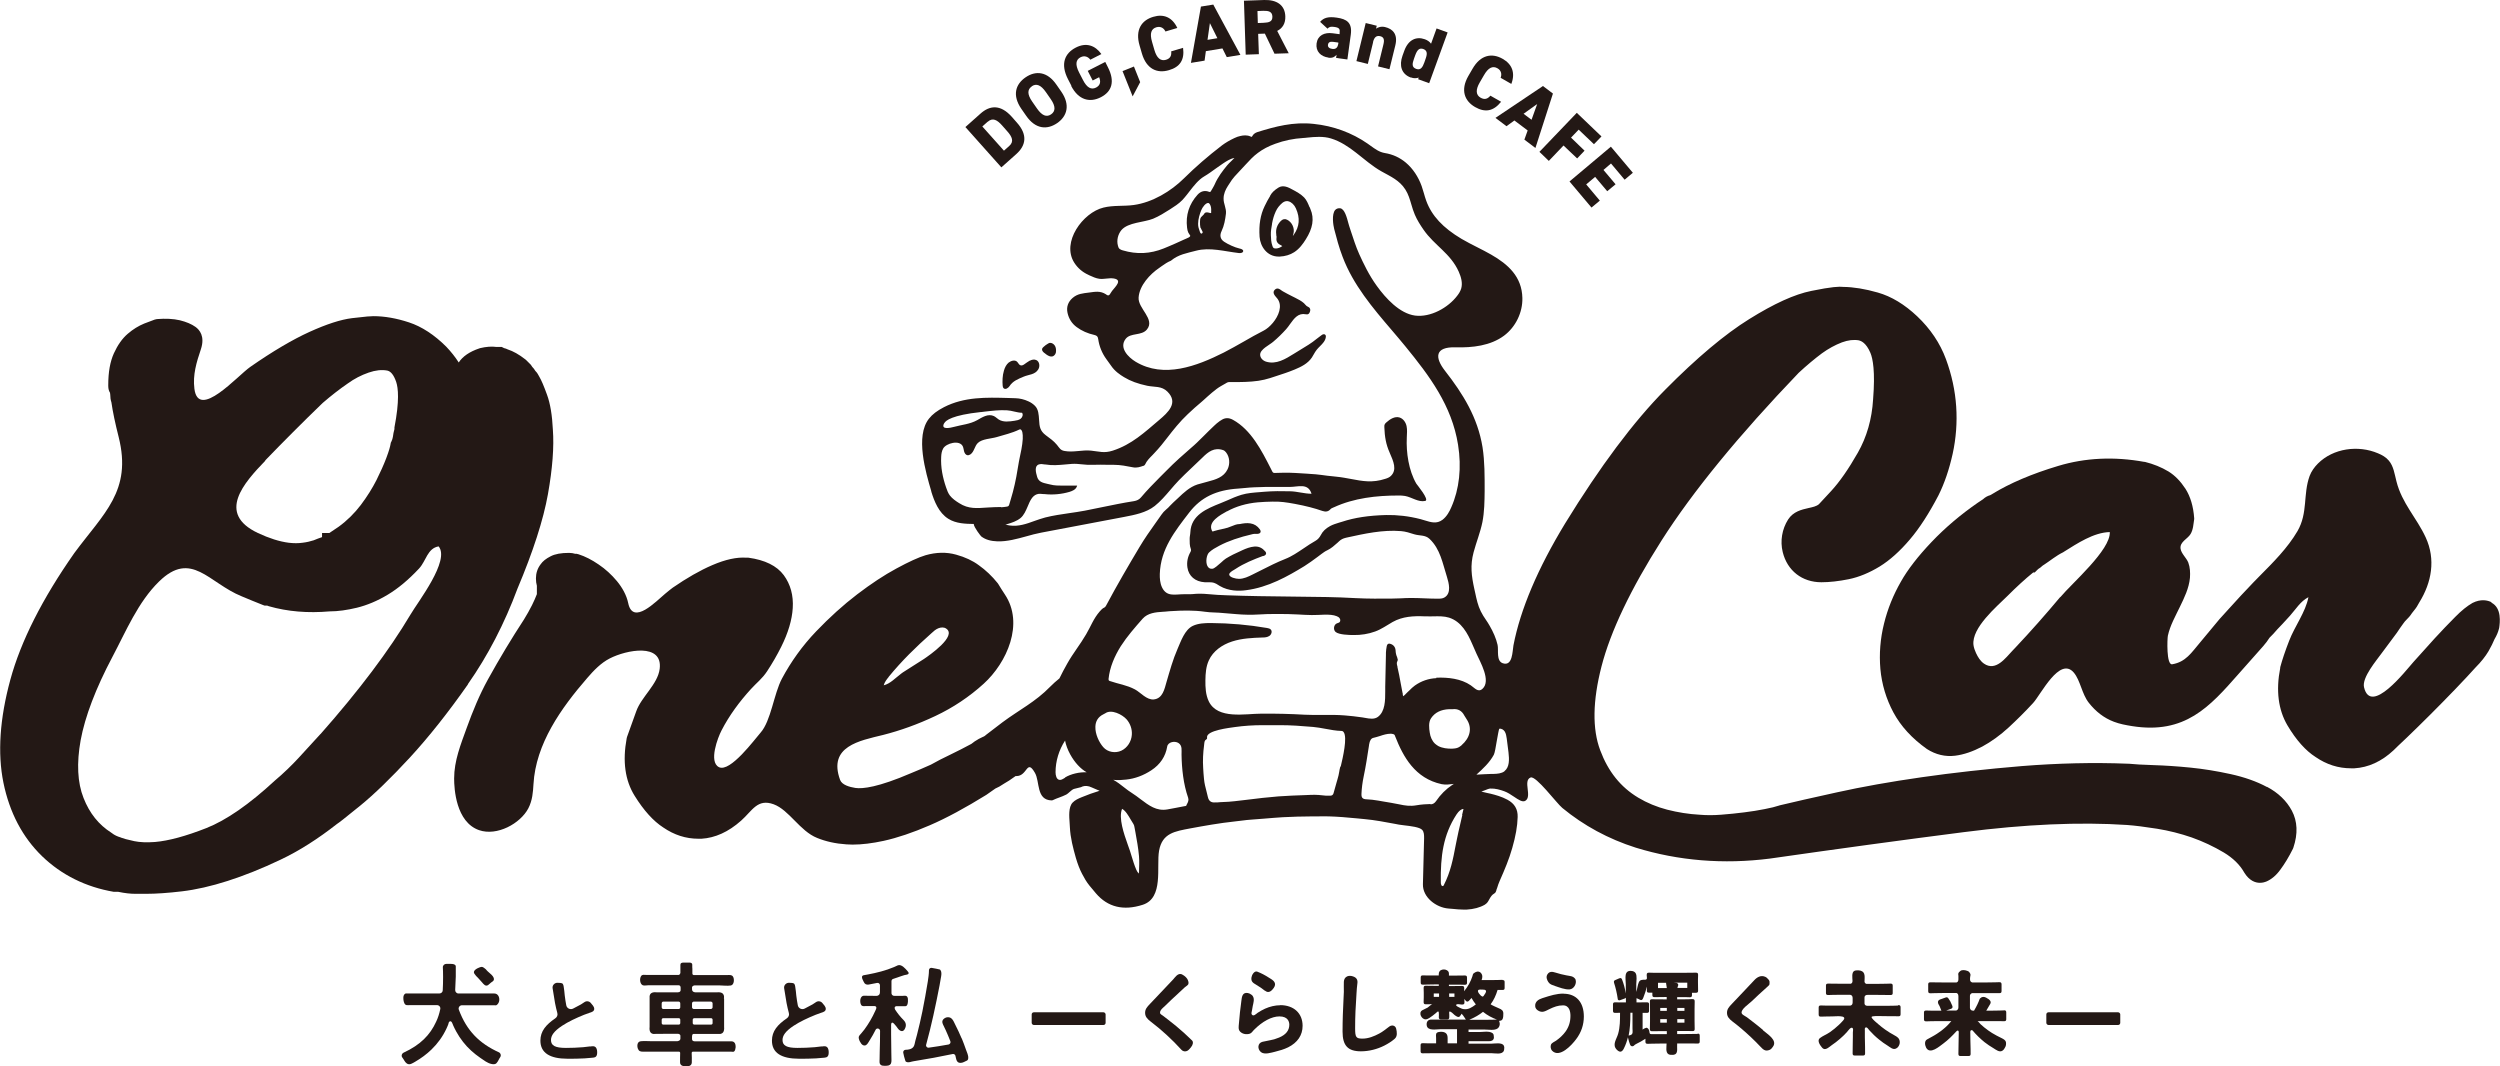 <?xml version="1.0" encoding="UTF-8"?>
<svg id="_レイヤー_2" data-name="レイヤー_2" xmlns="http://www.w3.org/2000/svg" viewBox="0 0 212.71 90.73">
  <g id="header">
    <path d="M101.3,88.41c-.18-.18-.37-.35-.55-.52-.45-.41-.92-.79-1.4-1.16-.13-.1-.26-.2-.39-.3-.09-.07-.23-.13-.26-.23,0-.01,0-.02,0-.04,0-.23.23-.39.38-.53.19-.19.39-.38.59-.57.37-.35.75-.7,1.13-1.05.08-.08.27-.17.31-.28.05-.14-.03-.34-.1-.45-.09-.13-.21-.24-.35-.32-.05-.03-.1-.06-.16-.08-.3-.07-.51.26-.68.45-.36.39-.71.76-1.06,1.12-.31.32-.61.64-.92.97-.25.26-.41.45-.41.75,0,.32.17.51.45.73.96.73,1.84,1.54,2.65,2.43.12.13.31.16.47.09.08-.04.15-.1.21-.17.08-.09.16-.18.22-.29.05-.09.08-.21.06-.31-.02-.1-.1-.16-.18-.23Z" style="fill: #231815;"/>
    <path d="M107.63,84.29c.08.06.15.1.22.11.14.02.28-.05.41-.2.08-.09.16-.19.2-.3.13-.38-.25-.56-.52-.73-.31-.2-.63-.37-.97-.5-.25-.09-.46.28-.49.49-.05.34.11.46.39.62.27.16.52.33.76.52Z" style="fill: #231815;"/>
    <path d="M108.94,85.53c-.45,0-.89.11-1.3.29-.22.1-.43.22-.63.35-.13.09-.36.35-.5.15-.07-.09,0-.23.01-.33.02-.14.04-.27.07-.4.05-.25.17-.59,0-.84-.03-.05-.07-.09-.12-.12-.09-.07-.19-.12-.3-.14-.47-.08-.51.34-.55.67-.09.65-.16,1.3-.21,1.95-.02.24-.07.49.11.67.21.21.54.26.82.17.15-.05.23-.2.34-.31.73-.74,1.52-1.16,2.18-1.16.76,0,.84.5.84.71,0,.48-.29.85-.87,1.09-.46.2-.93.25-1.41.36-.42.1-.46.61-.13.88.31.24.88.04,1.22-.04.37-.09.74-.2,1.09-.37.8-.4,1.23-1.03,1.23-1.83,0-1.07-.75-1.76-1.91-1.76Z" style="fill: #231815;"/>
    <path d="M118.62,87.29c-.12-.06-.29-.04-.41.05-.28.21-.54.43-.86.6-.43.23-.92.43-1.42.43-.55,0-.63-.11-.63-.88,0-1.03.04-1.82.12-3.01.02-.26.03-.53.07-.79.05-.31-.06-.52-.39-.62-.15-.05-.32-.06-.47,0-.19.08-.28.26-.29.46-.01.27,0,.54,0,.81v.06c-.01.21-.02.43-.03.65-.04.8-.08,1.7-.08,2.72,0,1.19.45,1.68,1.56,1.68.69,0,1.39-.18,2-.49.31-.16.62-.35.88-.58.24-.21.19-.57.12-.86-.03-.11-.09-.19-.18-.23Z" style="fill: #231815;"/>
    <path d="M127.84,83.37h-.06c-.11,0-.38.02-.93.02-.26,0-.53-.01-.79,0,.09-.22.1-.46-.09-.64-.08-.07-.2-.1-.3-.08s-.2.08-.29.15c-.07.06-.07.16-.1.24-.15.46-.38.88-.71,1.28,0-.11,0-.17.01-.21,0-.03,0-.05,0-.06,0-.11-.03-.18-.18-.18-.01,0-.03,0-.06,0-.1,0-.34.01-.83.01h-.23v-.12h.38c.53,0,.79,0,.91.01.03,0,.06,0,.07,0,.15,0,.18-.07.18-.18v-.43c0-.13-.05-.18-.18-.18-.01,0-.03,0-.07,0-.11,0-.37.01-.91.01h-.38c.01-.2.02-.35-.18-.46-.15-.09-.36-.08-.51,0-.09.05-.13.12-.16.21,0,.02-.03.24-.01.24-.13,0-.26,0-.39,0-.55,0-.81,0-.91-.01-.03,0-.05,0-.06,0-.13,0-.18.05-.18.18v.43c0,.11.03.18.18.18h.06c.11,0,.37-.02.91-.02h.39v.12h-.22c-.49,0-.73,0-.83-.01-.03,0-.05,0-.06,0-.15,0-.18.07-.18.18,0,.01,0,.03,0,.06,0,.06.01.17.01.37v.36c0,.2,0,.31-.01.37,0,.03,0,.05,0,.06,0,.11.03.18.18.18h.05c.08,0,.23-.01.52-.01-.09,0-.33.24-.41.29-.15.09-.31.14-.46.23-.35.2-.06.78.29.77.2,0,.42-.19.58-.3.1-.07.2-.15.3-.24.1-.09.21-.23.24-.03.02.12,0,.26,0,.39s.05.18.18.18h.53c.13,0,.18-.05.18-.18,0-.05,0-.12,0-.22,0-.13-.06-.34.12-.24.16.08.28.26.44.35.09.06.16.09.22.09.1,0,.15-.09.23-.21.01-.02.03-.05.04-.07.09.1.17.2.25.33.04.07.08.13.11.17h-2.17c-.26,0-.51,0-.77,0-.28,0-.43.19-.39.49.07.5.81.33,1.16.33h1.42v1.2h-.8c0-.15,0-.3,0-.44,0-.33-.13-.51-.49-.54-.11,0-.22,0-.32.03-.05.02-.1.04-.13.08-.08.1-.04.32-.04.44v.43h-.18c-.54,0-.8,0-.91-.01h-.06c-.14,0-.17.07-.17.17v.51c0,.11.03.18.17.18.01,0,.03,0,.06,0,.11,0,.37-.01.91-.01h4.88c.3,0,.91.15,1.06-.2.02-.04.02-.08.03-.12.02-.11.02-.22-.03-.32-.14-.3-.8-.17-1.06-.17h-1.94v-.21h.91c.23,0,.46,0,.7,0,.18,0,.38.02.5-.15.07-.1.05-.23.03-.35,0-.03-.01-.07-.03-.1-.02-.04-.05-.07-.08-.09-.28-.2-.8-.09-1.12-.09h-.91v-.21h1.4c.31,0,.81.1,1.08-.1.09-.07.15-.18.17-.3.02-.12-.01-.23-.05-.34.11-.01.23-.02.29-.14.07-.12.07-.36.07-.49,0-.25-.16-.35-.36-.43-.06-.02-.74-.33-.72-.35.26-.35.45-.75.59-1.22.27,0,.4,0,.43,0,.14,0,.17-.06.17-.18v-.48c0-.1-.01-.18-.17-.18ZM122.44,84.82h-.45v-.29h.45v.29ZM123.75,84.82h-.45v-.29h.45v.29ZM125.77,84.25c.06-.08.3-.05.38-.05.09,0,.25,0,.28.1.04.13-.1.28-.16.38-.07.11-.1.15-.22.07-.1-.06-.38-.37-.28-.5ZM124.53,85.86c-.09-.01-.18-.04-.27-.09-.09-.05-.48-.2-.34-.3.1-.07.32,0,.44,0,.03,0,.05,0,.06,0,.15,0,.18-.07.18-.18,0-.02,0-.03,0-.06,0-.05,0-.12-.01-.24,0,.01.02.02.03.04.08.12.14.19.23.19.07,0,.13-.06.22-.16.04-.05.09-.1.13-.15.11.19.23.38.37.55-.32.25-.65.46-1.03.4ZM127.4,86.75h-.06c-.11,0-.39.02-.99.02h-1.34s.03-.01.04-.02c.45-.19.82-.41,1.13-.66.36.29.76.51,1.21.67Z" style="fill: #231815;"/>
    <path d="M133.03,84.54c-.59,0-1.1.16-1.81.39-.31.1-.63.29-.6.68,0,.15.11.29.24.37.37.23.62.05.95-.11.41-.2.75-.33,1.18-.33.55,0,.63.56.63.89,0,.51-.13.93-.41,1.33-.22.31-.51.57-.82.79-.13.09-.35.17-.42.32-.07.16-.03.4.08.52.64.68,1.7-.49,2.06-.98.43-.57.65-1.22.65-1.92,0-1.22-.65-1.94-1.73-1.94Z" style="fill: #231815;"/>
    <path d="M132.27,83.88c.36.12.9.34,1.29.3.36-.04.6-.48.5-.81,0-.03-.02-.06-.04-.09-.19-.25-.44-.23-.73-.29-.32-.06-.64-.14-.95-.24-.27-.09-.53-.11-.69.17-.12.21-.04.44.09.64.14.2.3.24.53.31Z" style="fill: #231815;"/>
    <path d="M144.44,87.97s-.03,0-.07,0c-.12,0-.4.01-.97.01h-.7v-.26h.36c.53,0,.78,0,.89.01h.06c.13,0,.18-.05.18-.17,0-.01,0-.03,0-.06,0-.09-.01-.27-.01-.61v-1.02c0-.33,0-.52.01-.61,0-.03,0-.05,0-.07,0-.13-.05-.18-.18-.18h-.06c-.11,0-.36.02-.89.02h-.36v-.19h.2c.49,0,.72,0,.82.01.03,0,.05,0,.06,0,.11,0,.18-.03.18-.18v-.2h.35c.14,0,.17-.07.17-.18,0,0,0-.02,0-.04,0-.07-.01-.23-.01-.68v-.27c0-.12,0-.22.01-.28,0-.04,0-.06,0-.08,0-.11-.03-.18-.17-.18-.01,0-.03,0-.07,0-.12,0-.4.01-.97.01h-1.95c-.57,0-.85,0-.96-.01-.03,0-.05,0-.07,0-.13,0-.18.05-.18.18,0,.02,0,.04,0,.07.01.16.08.35-.15.35-.22,0-.42-.01-.52.21-.11.25-.13.57-.22.83v-.66c0-.26.09-.71-.06-.95-.06-.09-.17-.15-.28-.17-.76-.13-.55.66-.55,1.13v.78c-.08-.47-.19-.87-.32-1.19-.01-.03-.03-.08-.08-.11-.06-.03-.12,0-.18.02l-.3.13c-.11.04-.16.1-.12.24.13.39.25.91.31,1.34,0,.03,0,.09.06.13.05.04.12.02.17,0l.36-.13c.05-.02.09-.04.11-.07v.4h-.1c-.45,0-.67,0-.76-.01-.03,0-.05,0-.06,0-.15,0-.18.07-.18.18v.54c0,.13.05.18.18.18.01,0,.04,0,.08,0,.06,0,.17,0,.34-.01v.06c0,.57,0,1.16-.16,1.72-.13.48-.55.94-.1,1.38.27.26.45.16.59-.13.15-.3.26-.61.34-.94.06.25.12.46.18.61.06.17.25.21.38.05.02-.02.07-.06.19-.12.25-.12.47-.24.74-.42v.25c0,.13.05.18.18.18h.06c.11,0,.4-.02.99-.02h.57c0,.25-.11.76.17.91.1.05.21.06.32.05.08,0,.15,0,.22-.04.16-.07.18-.23.19-.38,0-.05-.01-.55,0-.55h.7c.57,0,.85,0,.97.01.03,0,.06,0,.07,0,.13,0,.18-.05.18-.18v-.49c0-.13-.05-.18-.18-.18ZM138.7,88.08l-.13.03c.11-.51.15-1.11.15-1.89v-.05h.18v1.35c0,.25.08.48-.2.56ZM141.07,83.62h.69v.06c.03.15.05.27.06.39h-.15c-.27,0-.47,0-.6,0v-.45ZM141.82,87.01h-.56v-.3h.56v.3ZM141.82,86.01h-.56v-.25h.56v.25ZM141.82,85.03h-.31c-.52,0-.78,0-.89-.01-.03,0-.06,0-.07,0-.14,0-.17.07-.17.18,0,.02,0,.04,0,.07,0,.09.01.28.01.6v1.02c0,.34,0,.52-.01.61,0,.03,0,.05,0,.06,0,.11.03.18.17.18.01,0,.04,0,.07,0,.11,0,.37-.01.89-.01h.31v.26h-.57c-.21,0-.42,0-.63,0-.24,0-.26,0-.29-.25-.01-.1-.08-.23-.18-.28-.02-.01-.04-.02-.07-.02-.04,0-.32.13-.32.17v-1.43c.13,0,.22,0,.28,0,.05,0,.08,0,.09,0,.13,0,.18-.05.18-.18v-.54c0-.11-.03-.18-.18-.18-.01,0-.03,0-.06,0-.09,0-.31.01-.77.01h-.06v-.36c.08.03.16.06.23.1.06.03.11.06.16.06.1,0,.14-.08.19-.2.13-.32.22-.61.31-.95,0,.18,0,.26-.01.3,0,.02,0,.03,0,.04,0,.11.03.18.18.18h.29v.2c0,.13.05.18.18.18.01,0,.03,0,.06,0,.1,0,.34-.01.83-.01h.15v.19ZM143.32,87.01h-.61v-.3h.61v.3ZM143.32,85.76v.25h-.61v-.25h.61ZM142.59,83.63c-.06,0-.11-.01-.17-.02h1.14v.45c-.13,0-.34,0-.65,0h-.19s.01-.07.02-.09c.04-.07.05-.12.05-.18,0-.07-.05-.15-.2-.17Z" style="fill: #231815;"/>
    <path d="M150.02,87.65c-.3-.26-.61-.5-.92-.74-.16-.12-.31-.24-.47-.36-.11-.08-.31-.17-.4-.27-.02-.02-.03-.04-.04-.07-.11-.32.64-.81.82-.99.43-.41.86-.81,1.31-1.21.18-.18.26-.17.24-.43,0-.04,0-.09-.02-.13-.02-.05-.06-.1-.1-.14-.07-.08-.15-.16-.25-.2-.36-.16-.69.03-.92.28-.33.36-.67.71-1,1.06-.31.32-.61.64-.92.97-.25.26-.41.45-.41.75,0,.32.17.51.45.73.56.42,1.09.88,1.6,1.36.26.25.52.5.77.77.24.25.42.46.8.3.12-.05.21-.15.28-.26.43-.56-.46-1.08-.84-1.41Z" style="fill: #231815;"/>
    <path d="M42.46,89.54c-1.66-.75-2.75-1.83-3.42-3.63-.07-.18.07-.38.27-.38h1.89c.27,0,.55,0,.82,0,.11,0,.2.04.28-.05.1-.09.17-.23.18-.37.03-.28-.12-.58-.42-.58-.29,0-.58,0-.87,0h-2.18c-.16,0-.29-.14-.28-.3.02-.37.04-.75.05-1.14,0-.29,0-.57,0-.86,0-.29-.58-.21-.8-.22-.17,0-.31.13-.3.3.01.19.02.44.02.82s-.01.77-.03,1.13c0,.15-.13.27-.29.27h-1.82c-.28,0-.55,0-.83,0-.09,0-.19-.02-.26.02-.13.08-.16.25-.15.39,0,.16.03.31.1.45.1.18.28.13.45.13.23,0,.46,0,.69,0h1.62c.18,0,.32.16.28.34-.08.39-.2.76-.35,1.07-.52,1.14-1.34,1.97-2.76,2.63-.17.08-.23.29-.11.43.13.16.2.38.38.5.24.16.48-.03.7-.15.5-.29.98-.64,1.39-1.04.53-.51.97-1.12,1.28-1.79.05-.12.11-.23.15-.35.03-.08.03-.21.12-.25.18-.1.26.26.31.36.08.17.16.34.25.5.17.31.36.6.58.88.41.53.92.98,1.47,1.36.3.2.6.45.96.52.14.03.32.04.42-.08.13-.13.2-.35.31-.5.1-.14.04-.35-.12-.42Z" style="fill: #231815;"/>
    <path d="M40.67,83.2c.12.13.24.26.35.39.13.15.28.36.5.23.09-.06.17-.15.26-.22.08-.06.21-.12.24-.23.06-.29-.35-.55-.52-.72-.18-.17-.06-.1-.25-.25-.17-.13-.23-.17-.42-.1-.2.07-.66.28-.46.56.16.22.12.15.31.35Z" style="fill: #231815;"/>
    <path d="M50.22,89.03c-.2.03-.4.05-.6.07-.49.04-.98.06-1.47.06-.92,0-1.27-.2-1.27-.67,0-.38.25-.75.94-1.21.55-.36,1.19-.66,1.88-.94.16-.06.31-.12.47-.17.17-.05.39-.12.39-.33,0-.2-.18-.36-.29-.5-.13-.16-.37-.2-.55-.07-.09.06-.18.12-.29.19-.26.14-.46.25-.66.35-.24.13-.54-.01-.59-.28-.05-.25-.09-.52-.13-.84-.02-.25-.05-.5-.09-.75-.01-.07-.03-.16-.07-.22-.02-.02-.03-.04-.06-.05-.09-.05-.26-.04-.36-.05-.27-.03-.5.21-.45.47.02.13.05.27.07.43.07.52.18,1.12.33,1.67.05.17-.02.35-.17.45-.79.54-1.27,1.09-1.27,1.9,0,1.04.8,1.54,2.31,1.54.48,0,.96,0,1.44-.03.2-.01.4-.03.6-.05.21-.02.39-.01.46-.26.02-.08.02-.16.02-.24,0-.11-.02-.22-.07-.32-.12-.21-.33-.17-.52-.14Z" style="fill: #231815;"/>
    <path d="M69.92,89.03c-.2.03-.4.05-.6.07-.49.04-.98.06-1.47.06-.92,0-1.27-.2-1.27-.67,0-.38.25-.75.94-1.21.55-.36,1.19-.66,1.88-.94.16-.06.31-.12.47-.17.17-.05.39-.12.39-.33,0-.2-.18-.36-.29-.5-.13-.16-.37-.2-.55-.07-.09.06-.18.12-.29.19-.26.14-.46.25-.66.35-.24.13-.54-.01-.59-.28-.05-.25-.09-.52-.13-.84-.02-.25-.05-.5-.09-.75-.01-.07-.03-.16-.07-.22-.02-.02-.03-.04-.06-.05-.09-.05-.26-.04-.36-.05-.27-.03-.5.21-.45.47.02.13.05.27.07.43.07.52.18,1.12.33,1.67.05.17-.02.35-.17.45-.79.54-1.27,1.09-1.27,1.9,0,1.04.8,1.54,2.31,1.54.48,0,.96,0,1.44-.03.2-.01.4-.03.6-.05.21-.02.39-.01.46-.26.02-.08.02-.16.02-.24,0-.11-.02-.22-.07-.32-.12-.21-.33-.17-.52-.14Z" style="fill: #231815;"/>
    <path d="M62.27,88.6c-.27,0-.55,0-.82,0h-2.33c-.26,0-.24-.2-.24-.2v-.18c0-.28.14-.25.14-.25h1.17c.4,0,.69,0,.9,0,.08,0,.15,0,.21,0,.16-.03.35-.15.31-.6,0-.11,0-.25,0-.41v-1.51c0-.2,0-.36,0-.49h-.02s.16-.59-.56-.53c-.2,0-.48,0-.85,0h-1.02s-.28,0-.28-.26v-.18s.04-.14.24-.15h2.05c.32,0,.69.06,1.01.01.3-.05.32-.59.17-.78-.1-.13-.27-.11-.41-.11-.26,0-.51,0-.77,0h-2.16s-.07-.03-.08-.05c-.02-.04-.02-.08-.02-.12,0-.12,0-.23,0-.35,0-.06,0-.11-.01-.17,0-.06,0-.12,0-.19,0-.2-.26-.18-.26-.18h-.47c-.28,0-.27.14-.27.14-.01.02-.01.04-.01.06,0,.1,0,.21,0,.31v.38c-.02.07-.06.14-.14.16,0,0-.01,0-.02,0h-2.02c-.24,0-.49,0-.73,0-.14,0-.32-.05-.42.08-.16.2-.13.69.13.8.12.05.34,0,.48,0,.18,0,.37,0,.55,0h2.01c.07,0,.18.03.18.2v.21c0,.07-.04.19-.23.19h-.98c-.36,0-.63,0-.83,0-.45-.05-.57.14-.6.31,0,.06,0,.13,0,.22,0,.13,0,.29,0,.49v1.51c0,.16,0,.3,0,.41-.05.44.13.56.29.6.2,0,.55-.01,1.13-.01h1.02c.15.03.18.12.18.16v.25c0,.2-.27.22-.27.22h-2.19c-.29,0-.59-.03-.89,0-.32.02-.36.37-.27.63.08.22.22.26.43.26.24,0,.48,0,.72,0h2.35c.06,0,.1.05.1.11,0,.26-.02.53-.01.79,0,.3.26.34.52.35.24,0,.47-.06.48-.33.01-.27,0-.54-.01-.81,0-.06.05-.11.1-.11h2.47c.26,0,.52,0,.78,0,.08,0,.19.03.25-.01.1-.06.13-.27.14-.37,0-.16-.02-.31-.11-.4-.06-.06-.14-.1-.25-.1ZM60.63,87.06c0,.07-.06.12-.14.12h-1.41c-.08,0-.14-.06-.14-.13v-.29c0-.07.06-.13.14-.13h1.41c.08,0,.13.05.14.12v.31ZM58.88,85.37c0-.08.07-.15.15-.15h1.45c.08,0,.15.07.15.15v.33c0,.08-.07.15-.15.15h-1.45c-.08,0-.15-.07-.15-.15v-.33ZM57.88,87.05c0,.07-.06.13-.13.13h-1.32c-.07,0-.13-.06-.13-.13v-.29c0-.07.06-.13.13-.13h1.32c.07,0,.13.06.13.13v.29ZM57.88,85.7c0,.08-.06.15-.13.15h-1.32c-.07,0-.13-.07-.13-.15v-.33c0-.08.06-.15.13-.15h1.32c.07,0,.13.07.13.15v.33Z" style="fill: #231815;"/>
    <path d="M81.82,88.35c-.17-.4-.35-.79-.55-1.18-.15-.3-.27-.66-.67-.62-.14.02-.26.09-.35.19-.02.02-.03.04-.04.06-.07.13-.02.26.03.38.08.16.15.32.23.48.14.31.27.62.39.93.05.12-.03.25-.15.28-.58.11-1.14.19-1.69.27-.14.02-.26-.11-.22-.25.45-1.64.8-3.28,1.14-5.04l.14-.8c.07-.41-.08-.54-.11-.56-.22-.05-.45-.1-.7-.14-.12-.02-.23.07-.23.2,0,.31-.05.63-.1.97-.14.85-.29,1.7-.46,2.54-.14.67-.29,1.33-.46,1.99-.04.17-.09.34-.14.51-.04.15-.06.35-.14.48-.14.23-.45.28-.69.28-.12,0-.22.12-.2.24.04.21.09.42.16.63.03.09.03.13.11.16.2.09.38-.02.58-.05,1.25-.2,2.32-.4,3.36-.62.1-.02.2.04.23.14.06.21.06.52.31.6.19.05.37-.03.54-.12.08-.04.17-.06.21-.14.02-.04.03-.08.03-.12.03-.24-.12-.52-.19-.73-.11-.32-.23-.64-.36-.96Z" style="fill: #231815;"/>
    <path d="M76.97,87.58c.14-.25.15-.51-.04-.73-.03-.03-.05-.05-.07-.08-.01-.01-.02-.02-.02-.02-.25-.25-.47-.53-.68-.85-.03-.06-.11-.25.1-.29.23,0,.45,0,.68,0,.08,0,.14.01.2-.04.08-.08.1-.22.11-.33,0-.05,0-.11,0-.16,0-.06,0-.13-.02-.19-.02-.05-.04-.08-.06-.11-.09-.08-.22-.06-.36-.05-.24,0-.47,0-.71,0-.19,0-.24-.13-.25-.22v-1.03c0-.09.06-.17.14-.19.25-.08.49-.16.73-.25.16-.06.29-.09.41-.11.12-.02.18-.07.18-.13s-.04-.11-.1-.18c-.18-.21-.5-.59-.81-.49-.11.04-.22.11-.33.15-.71.3-1.47.49-2.22.63-.11.02-.22.04-.33.06-.09.01-.17.05-.18.15-.01.14.1.3.15.42q.12.28.42.23c.24-.04.49-.09.72-.14.12-.03.24.07.24.2v.57c0,.27-.17.32-.27.33h-.22c-.29,0-.58-.01-.87-.01-.35,0-.38.55-.24.78.09.15.27.1.42.1.23,0,.46,0,.69,0h.03c.07,0,.22.04.12.28-.02.04-.04.09-.06.13-.25.56-.56,1.09-.92,1.58-.08.11-.17.22-.26.32-.07.09-.19.19-.22.3-.05.19.16.6.33.7.31.19.48-.22.61-.42.18-.28.34-.57.49-.87.09-.19.38-.12.38.1,0,.59-.01,1.18-.03,1.77,0,.21,0,.41-.01.62,0,.17-.05.4.12.51.07.05.17.06.26.06.12,0,.24.01.36-.02.24-.07.27-.24.27-.45,0-.18,0-.37-.01-.55-.01-.55-.02-1.09-.02-1.64,0-.28,0-.56,0-.83,0-.19.11-.24.24-.1.13.14.25.29.36.45.09.12.28.25.43.16.05-.03.09-.08.12-.13Z" style="fill: #231815;"/>
    <rect x="87.78" y="86.13" width="6.29" height="1.08" rx=".18" ry=".18" style="fill: #231815;"/>
    <rect x="174.11" y="86.13" width="6.29" height="1.08" rx=".18" ry=".18" style="fill: #231815;"/>
    <path d="M161.46,85.56h-.06c-.11,0-.38.02-.94.02h-1.6c-.18-.02-.22-.13-.22-.21v-.5c0-.09.04-.22.26-.22h.9c.6,0,.9.01,1.01.01h.06c.14,0,.17-.07.17-.17v-.62c0-.11-.03-.18-.17-.18h-.06c-.11,0-.41.02-1.01.02h-1.01c-.11-.04-.14-.12-.15-.19h0c0-.35.11-.81-.33-.93-.07-.02-.14-.02-.21-.03-.11,0-.23,0-.33.05-.24.13-.16.6-.15.85,0,.16-.08.22-.15.24h-.87c-.6,0-.9-.01-1.01-.01h-.06c-.14,0-.17.07-.17.17v.62c0,.11.03.18.17.18h.06c.11,0,.41-.02,1.01-.02.05,0,.51,0,.8,0h0s.23,0,.23.28v.36c0,.25-.17.28-.21.28h-1.5c-.56,0-.82,0-.94-.01h-.06c-.13,0-.18.05-.18.17v.6c0,.13.05.18.18.18h.06c.11,0,.38-.02.94-.02.22,0,.44-.03.66-.01.28.02.47.11.23.37-.11.12-.22.24-.34.35-.24.23-.5.44-.77.63-.27.19-.6.31-.86.51-.25.2,0,.58.16.77.04.05.08.1.14.13.23.13.54-.18.71-.3.24-.16.47-.34.69-.53.21-.18.41-.37.6-.58.08-.08.37-.55.51-.31.04.06,0,.27,0,.34,0,.12,0,.23,0,.35,0,.21,0,.42-.01.63,0,.37-.01.65-.01.8,0,.13.05.18.18.18h.7c.13,0,.18-.05.18-.18,0-.23,0-.74-.02-1.37,0-.19,0-.38,0-.57,0-.07-.03-.21.05-.26.13-.08.26.15.32.22.26.29.54.56.84.8.23.19.47.36.73.52.21.13.45.37.7.25.08-.03.15-.09.2-.16.09-.12.14-.27.13-.42-.02-.31-.23-.43-.47-.56-.26-.14-.52-.3-.76-.47-.21-.15-.42-.31-.61-.48-.17-.15-.39-.32-.52-.5-.04-.05-.05-.09-.03-.11.01-.03.06-.04.13-.05.13-.02.26-.02.4-.02.25,0,.5.01.75.01.56,0,.83,0,.94.01h.06c.11,0,.18-.03.18-.17v-.6c0-.15-.07-.18-.18-.18Z" style="fill: #231815;"/>
    <path d="M170.49,85.97h-.06c-.11,0-.37.02-.93.02h-.5c.12-.19.22-.36.33-.56.12-.2,0-.37-.35-.55-.35-.18-.54.11-.54.11-.1.29-.26.63-.48,1h-.12c-.18-.02-.22-.15-.23-.24v-1.03c0-.07.05-.18.18-.22h1.28c.25,0,.44,0,.59,0,0,0,.03,0,.03,0,.19,0,.31,0,.37,0h.06c.11,0,.18-.03.18-.17v-.58c0-.15-.07-.18-.18-.18h-.06c-.11,0-.39.02-.99.02h-1.27c-.13-.04-.17-.13-.18-.21-.01-.1,0-.22.02-.32,0-.04.02-.08.02-.11,0-.06-.03-.13-.06-.17-.03-.06-.08-.11-.13-.14-.03-.02-.06-.03-.1-.04-.09-.03-.19-.06-.29-.06-.1,0-.2.01-.28.07-.04.03-.07.06-.1.09-.02.03-.05.05-.06.08-.04.07-.02.17-.01.25,0,.1,0,.2,0,.3,0,.18-.09.24-.16.26h-1.18c-.6,0-.88-.01-.99-.01h-.06c-.13,0-.18.05-.18.17v.58c0,.13.05.18.18.18h.06c.11,0,.39-.02.99-.02h1.18c.07.02.16.09.16.27,0,0,0,.93,0,.94,0,.21-.13.26-.19.28h-.85l.39-.14c.05-.02.11-.04.14-.1.02-.05,0-.1,0-.14-.17-.42-.18-.4-.34-.65-.08-.11-.15-.12-.26-.07-.09.03-.18.07-.28.1-.11.04-.28.07-.33.19-.02.04-.02.08-.02.11,0,.12.09.23.14.33.05.11.09.23.14.35,0,.01,0,.02.01.03h-.31c-.56,0-.82,0-.93-.01h-.06c-.13,0-.18.05-.18.17v.57c0,.13.05.18.18.18h.06c.11,0,.37-.02.93-.02h1.16s-.21.24-.25.28c-.09.1-.19.19-.29.28-.21.19-.45.37-.69.52-.27.18-.56.32-.84.48-.23.13-.19.46-.08.69.33.64,1.14-.11,1.49-.36.39-.29.73-.63,1.06-.99,0,0,.19-.23.23.02,0,.45-.01.87-.02,1.2,0,.31-.01.55-.01.67,0,.13.05.18.18.18h.68c.13,0,.18-.05.18-.18,0-.16,0-.57-.02-1.1,0-.23,0-.5-.01-.76,0,0-.01-.23.19-.14.31.37.65.7,1.02,1,.24.19.5.36.77.52.21.13.5.37.75.21.07-.04.13-.11.17-.18.07-.1.13-.22.14-.35.01-.09,0-.16-.01-.22-.05-.16-.2-.24-.38-.33-.27-.13-.54-.27-.8-.43-.23-.15-.46-.3-.67-.48-.11-.09-.21-.18-.31-.27-.04-.04-.21-.26-.26-.26h1.28c.56,0,.82,0,.93.01h.06c.15,0,.18-.07.18-.18v-.57c0-.13-.05-.18-.18-.18Z" style="fill: #231815;"/>
    <path d="M86.48,13.1c.78-.7,1-1.6.04-2.67l-.44-.5c-.97-1.08-1.88-.96-2.66-.26l-1.28,1.14,3.06,3.43,1.28-1.14ZM84.04,10.36c.43-.38.81-.15,1.22.31l.44.5c.41.46.6.87.17,1.25l-.45.4-1.84-2.06.45-.4Z" style="fill: #231815;"/>
    <path d="M87.31,9.85c.78,1.13,1.76,1.22,2.63.63.86-.59,1.14-1.55.36-2.68l-.41-.59c-.78-1.14-1.77-1.22-2.63-.63-.86.59-1.15,1.53-.36,2.68l.41.59ZM87.79,7.34c.38-.26.77-.12,1.2.5l.41.59c.43.62.41,1.04.03,1.3-.38.26-.77.12-1.2-.5l-.41-.59c-.43-.62-.41-1.03-.03-1.29Z" style="fill: #231815;"/>
    <path d="M91.14,7.31c.63,1.22,1.6,1.44,2.53.96.93-.48,1.22-1.33.59-2.56l-.22-.44-1.49.76.42.82.55-.28c.14.36.13.67-.26.88-.41.21-.78.02-1.12-.65l-.33-.64c-.34-.67-.28-1.08.13-1.29.36-.18.66-.02.83.21l.94-.48c-.53-.74-1.29-1.01-2.18-.55-.93.48-1.33,1.38-.66,2.69l.29.56Z" style="fill: #231815;"/>
    <polygon points="97.01 6.99 96.48 5.66 95.51 6.05 96.37 8.2 97.01 6.99" style="fill: #231815;"/>
    <path d="M97.16,4.56c.39,1.32,1.3,1.71,2.3,1.41.93-.27,1.34-.87,1.2-1.9l-1.01.3c.04.37-.08.61-.45.72-.45.13-.78-.15-.98-.84l-.2-.69c-.21-.72-.07-1.11.37-1.24.38-.11.65.09.77.36l1.01-.3c-.43-.92-1.17-1.21-2.04-.95-1,.29-1.56,1.11-1.17,2.44l.2.69Z" style="fill: #231815;"/>
    <path d="M102.61,4.35l1.4-.23.37.74,1.16-.19-2.31-4.28-1.05.17-.85,4.79,1.16-.19.11-.81ZM102.95,1.98l.63,1.27-.84.14.2-1.41Z" style="fill: #231815;"/>
    <path d="M107.11,4.62l-.06-1.74.57-.02.82,1.71,1.21-.04-.98-1.9c.46-.23.71-.64.69-1.24-.03-.96-.73-1.42-1.79-1.39l-1.73.06.15,4.59,1.11-.04ZM107.48.92c.45-.01.77.06.78.5.01.43-.3.5-.75.52l-.49.02-.03-1.02.49-.02Z" style="fill: #231815;"/>
    <path d="M113.02,4.91c.36.05.56-.08.7-.25l-.04.27.96.13.29-2.11c.14-1.02-.34-1.33-1.2-1.45-.7-.1-1.1,0-1.41.36l.63.58c.14-.16.28-.19.57-.15.46.06.5.2.46.52v.1s-.6-.08-.6-.08c-.69-.09-1.26.17-1.36.86-.09.69.36,1.12,1.01,1.21ZM113.42,3.56l.45.06v.1c-.05.3-.19.49-.52.44-.25-.03-.39-.16-.36-.35.03-.22.18-.28.43-.25Z" style="fill: #231815;"/>
    <path d="M116.82,3.59c.1-.41.28-.59.62-.51.31.08.37.3.26.73l-.45,1.84.97.24.5-2.03c.24-.98-.25-1.41-.88-1.56-.34-.08-.63.04-.76.14l.06-.25-.94-.23-.79,3.24.97.24.45-1.85Z" style="fill: #231815;"/>
    <path d="M120.05,6.59c.24.09.47.08.66.01l-.05.14.94.34,1.57-4.32-.94-.34-.47,1.3c-.13-.18-.31-.3-.53-.38-.73-.26-1.4.04-1.74.96l-.16.44c-.3.84-.09,1.57.71,1.86ZM120.31,4.99l.1-.28c.17-.46.35-.66.69-.54.32.12.36.37.21.79l-.12.35c-.15.41-.31.69-.7.55-.39-.14-.33-.45-.18-.87Z" style="fill: #231815;"/>
    <path d="M125.51,9.11c.84.48,1.55.37,2.21-.45l-.91-.52c-.24.28-.49.37-.84.17-.4-.23-.43-.67-.07-1.29l.36-.62c.37-.65.75-.82,1.15-.59.34.19.38.53.27.81l.91.52c.36-.94.06-1.68-.73-2.13-.91-.52-1.88-.36-2.57.84l-.36.62c-.68,1.19-.33,2.12.58,2.64Z" style="fill: #231815;"/>
    <path d="M128.19,10.73l.66-.48,1.13.85-.28.78.94.71,1.49-4.63-.85-.64-4.04,2.71.94.71ZM130.79,8.85l-.48,1.34-.68-.51,1.16-.83Z" style="fill: #231815;"/>
    <polygon points="131.78 13.69 133.03 12.38 134.19 13.48 134.82 12.82 133.67 11.71 134.32 11.03 135.62 12.27 136.26 11.61 134.16 9.6 130.98 12.92 131.78 13.69" style="fill: #231815;"/>
    <polygon points="135.41 17.66 136.12 17.07 134.96 15.69 135.72 15.05 136.75 16.27 137.46 15.68 136.43 14.46 137.07 13.91 138.23 15.29 138.93 14.7 137.06 12.48 133.54 15.44 135.41 17.66" style="fill: #231815;"/>
    <path d="M111.42,17.63c-.11-.28-.25-.61-.45-.82-.29-.3-.66-.5-1.02-.69-.31-.17-.77-.42-1.19-.15-.33.21-.55.42-.69.68v.02c-.17.28-.33.57-.47.87-.36.74-.5,1.59-.43,2.61.06.83.64,1.68,1.62,1.68.03,0,.06,0,.09,0,.46-.02.89-.15,1.23-.37.44-.28.76-.72,1-1.11.29-.46.47-.89.54-1.31.07-.43.02-.85-.15-1.24-.02-.06-.05-.12-.07-.18ZM110.09,19.96l-.03.04s-.04.05-.06.08c.02-.08.04-.16.06-.24.1-.45-.15-.96-.56-1.15-.18-.09-.37-.05-.53.12-.32.33-.44.71-.38,1.14v.06c.02.08.04.16.02.24-.04.26.07.46.31.58l.04.02s.1.05.14.09c-.18.13-.34.19-.51.2-.21.01-.27-.03-.33-.22-.11-.3-.12-.63-.13-.92-.01-.32.04-.62.1-.94v-.04c.07-.38.17-.72.32-1.04.12-.27.31-.51.56-.72.13-.1.26-.15.39-.15.04,0,.09,0,.13.02.25.06.5.3.63.6.37.82.31,1.55-.18,2.24Z" style="fill: #231815;"/>
    <path d="M87.62,30.68c-.17.09-.32.22-.49.33-.09.06-.2.11-.3.07-.14-.04-.19-.21-.3-.31-.19-.17-.5-.08-.71.08-.19.16-.32.4-.4.68-.13.42-.14.92-.11,1.27,0,.09.03.18.09.24.15.13.38-.02.49-.18.28-.44.73-.61,1.2-.81.44-.19.97-.16,1.25-.62.16-.26.11-.66-.16-.79-.18-.09-.39-.04-.56.05Z" style="fill: #231815;"/>
    <path d="M89.34,29.17c-.14,0-.63.36-.67.5-.04.13.05.25.16.34.25.2.67.55.95.13.05-.07.07-.16.07-.25.01-.16-.01-.34-.1-.48-.09-.14-.24-.24-.41-.24Z" style="fill: #231815;"/>
    <path d="M39.81,58.21c1.7-2.42,3.12-5.17,4.22-8.13,1.33-3.15,2.2-5.85,2.59-8.03.39-2.19.53-4.04.42-5.5-.06-1.23-.22-2.21-.5-2.97-.26-.72-.47-1.22-.66-1.54-.07-.13-.17-.33-.33-.48-.08-.14-.17-.25-.26-.34-.04-.07-.08-.13-.13-.19l-.39-.39-.07-.06c-.55-.43-1.04-.7-1.5-.85-.1-.05-.2-.09-.31-.11-.01,0-.02-.01-.04-.02l-.16-.08h-.45c-.41-.06-.88-.02-1.39.1l-.06.02c-.84.28-1.43.69-1.76,1.2-.3-.47-.66-.92-1.06-1.34-1.01-1.01-2.08-1.71-3.17-2.07-1.06-.35-2.08-.53-3.03-.53-.19,0-.59.02-1.82.17-.96.12-2.14.5-3.62,1.17-1.43.65-3.13,1.65-5.04,2.98-1.07.74-4.41,4.55-4.75,1.86-.15-1.19.18-2.26.55-3.36.37-1.11-.12-1.66-.45-1.9-.35-.25-.78-.43-1.34-.57-.56-.13-1.22-.16-1.95-.1l-.18.04c-.17.06-.47.17-.9.34-.49.2-.96.49-1.4.87-.47.4-.86.96-1.18,1.66-.32.71-.48,1.59-.48,2.7v.08c0,.25.06.44.15.58.01.05.02.11.02.16,0,.22.03.45.1.66.11.78.32,1.78.62,2.96,1.14,4.57-1.26,6.45-3.78,9.86-2.72,3.88-4.55,7.5-5.44,10.77-.9,3.3-1.1,6.25-.59,8.76.52,2.55,1.63,4.65,3.29,6.26,1.66,1.6,3.72,2.62,6.1,3.03h.38c.57.12,1.05.17,1.47.17h.9c.84,0,1.86-.07,3.04-.21,1.19-.14,2.51-.44,3.91-.89,1.4-.45,2.91-1.05,4.48-1.8,1.59-.75,3.2-1.78,4.82-3.05.16-.1.54-.39,1.98-1.56,1.19-.97,2.61-2.35,4.22-4.09,1.6-1.74,3.26-3.83,4.94-6.23ZM22.57,39.17c1.51-1.56,3.15-3.21,4.88-4.88.73-.63,1.45-1.19,2.15-1.67.54-.39,1.13-.7,1.77-.92.58-.2,1.11-.26,1.58-.17.3.06.56.38.76.97.17.51.29,1.59-.15,3.87v.14c-.07.22-.1.44-.13.65-.02.13-.06.27-.13.41l-.05.1-.02.11c-.03.19-.12.55-.37,1.21-.21.55-.49,1.18-.83,1.86-.34.67-.78,1.38-1.32,2.1-.53.7-1.17,1.34-1.9,1.87l-.79.53h-.62v.35s-.03.01-.05.02c-.17.06-.41.14-.66.25-.28.09-.6.17-.96.21-.35.05-.74.05-1.16,0-.79-.1-1.67-.38-2.63-.83-3.53-1.67-1.18-4.27.63-6.15ZM27.26,62.46l-1.84,2.01c-.6.65-1.28,1.31-2.05,1.96-2.16,2-4.12,3.36-5.82,4.03-1.73.68-3.2,1.08-4.36,1.18-.69.05-1.29.03-1.76-.07-.62-.13-.94-.23-1.1-.29l-.07-.03c-.28-.08-.53-.2-.72-.35l-.07-.05c-1.07-.68-1.85-1.65-2.36-2.95-.52-1.31-.6-2.96-.25-4.91.37-2.01,1.28-4.41,2.71-7.11,1.15-2.17,2.17-4.65,3.96-6.4,2.76-2.7,4.22.12,7.04,1.26.27.11.57.23.89.37.33.14.64.26.92.37l.14.05h.15c.05,0,.08,0,.07,0l.13.05c1.6.46,3.34.6,5.17.44.71,0,1.49-.11,2.32-.31.86-.21,1.75-.58,2.63-1.11.87-.52,1.77-1.27,2.66-2.22.61-.65.71-1.73,1.67-1.89.99,1.19-1.75,4.7-2.4,5.81-1.8,3.03-4.37,6.45-7.65,10.16Z" style="fill: #231815;"/>
    <path d="M192.88,66.96c-.87-.47-1.92-.84-3.11-1.1-1.14-.25-2.29-.44-3.41-.55-1.1-.11-2.15-.18-3.13-.21-.94-.03-1.65-.07-2.11-.12h-.06c-2.96-.12-6-.04-9.02.2-3.01.25-5.88.57-8.53.95-2.65.38-5.07.81-7.19,1.28-2.09.46-3.73.83-4.89,1.11l-.06.02c-.29.1-.7.2-1.22.3-.53.11-1.12.2-1.75.28-.63.08-1.3.15-1.97.2-.64.05-1.24.05-1.82,0-.93-.05-1.86-.2-2.76-.43-.88-.23-1.71-.57-2.46-1.02-1.5-.9-2.56-2.22-3.24-4.04-.68-1.81-.64-4.2.11-7.12.77-2.99,2.49-6.6,5.11-10.72,2.64-4.15,6.58-8.96,11.67-14.27.68-.63,1.35-1.19,1.98-1.66.54-.39,1.12-.71,1.7-.93.52-.19.99-.25,1.45-.17.17.05.6.19.97,1.06.21.5.42,1.59.23,3.96-.1,1.68-.54,3.21-1.3,4.54-.79,1.39-1.55,2.48-2.27,3.26l-1.04,1.12c-.21.18-.53.25-.9.33-.57.13-1.28.29-1.72.97-.52.82-.69,1.83-.46,2.77.39,1.59,1.65,2.57,3.29,2.57.7,0,1.49-.09,2.33-.26.88-.18,1.76-.55,2.63-1.08.86-.53,1.72-1.3,2.56-2.29.83-.97,1.64-2.23,2.44-3.76.52-1.04.92-2.23,1.21-3.54.29-1.32.39-2.68.3-4.02-.09-1.35-.38-2.7-.87-4.03-.5-1.36-1.33-2.59-2.45-3.65-1.07-1.01-2.19-1.69-3.35-2.02-1.08-.31-2.07-.47-2.94-.48-.33-.04-.95-.02-2.71.34-1.44.29-3.17,1.08-5.29,2.4-2.06,1.28-4.47,3.3-7.15,6.01-2.68,2.7-5.54,6.53-8.51,11.37-2.33,3.83-3.81,7.32-4.4,10.38-.09.49-.06,1.81-.91,1.52-.57-.2-.34-1.11-.44-1.56-.12-.55-.39-1.14-.67-1.62-.1-.18-.21-.35-.32-.51-.16-.23-.32-.48-.44-.73-.24-.48-.36-1.03-.47-1.55l-.08-.36c-.24-1.1-.36-1.99-.06-3.11.23-.86.57-1.69.75-2.57.17-.87.18-1.77.19-2.65,0-1.24.01-2.5-.18-3.72-.41-2.53-1.66-4.54-3.2-6.51-.87-1.12-.87-2.04.9-1.99,1.44.04,2.97-.13,4.13-.99.99-.74,1.59-1.98,1.56-3.21-.04-1.81-1.21-2.86-2.66-3.69-.38-.22-.78-.42-1.17-.62-.45-.23-.91-.46-1.35-.72-1.58-.94-2.54-1.97-3-3.24-.08-.21-.14-.43-.2-.64-.06-.2-.12-.41-.19-.61-.29-.8-.75-1.49-1.34-1.99-.51-.43-1.11-.71-1.79-.82-.48-.08-.82-.34-1.2-.61-.09-.07-.18-.13-.28-.2-1.33-.92-2.91-1.5-4.57-1.67-1.75-.19-3.26.22-4.78.69-.21.07-.36.18-.45.35-.04.07-.06.08-.13.04-.31-.15-.63-.11-.89-.05-.16.03-.32.09-.49.17-.43.2-.76.4-1.06.62-1.21.93-2.27,1.85-3.24,2.81-1.12,1.11-2.69,2.05-4.27,2.27-.86.12-1.74.01-2.58.22-1.75.42-3.61,2.95-2.48,4.7.29.45.69.79,1.17,1.01l.12.06c.27.12.54.25.84.29.4.05.81-.09,1.21-.03.79.12.16.69-.13,1.06-.03.05-.07.1-.1.15-.06.1-.11.19-.18.22-.07.03-.14,0-.24-.08-.48-.31-.92-.22-1.44-.15-.53.07-.97.09-1.4.46-.39.34-.54.78-.43,1.27.11.5.37.91.78,1.21.43.32.93.54,1.51.67.21.05.29.13.32.35.09.62.32,1.19.69,1.7.06.08.12.17.18.25.08.11.16.21.23.32.31.46.75.76,1.1.97.54.33,1.17.56,1.97.73.62.13,1.22,0,1.72.5.97.96.03,1.79-.7,2.41-1.25,1.06-2.34,2.09-3.95,2.61-.74.24-1.15.07-1.85,0-.75-.08-1.49.17-2.25.03-.36-.06-.43-.25-.65-.52-.28-.34-.6-.56-.95-.82-.49-.37-.54-.73-.57-1.3-.03-.45-.05-.91-.36-1.21-.16-.16-.34-.28-.54-.37-.36-.17-.74-.26-1.12-.27-.21,0-.42-.01-.63-.02-1.82-.05-3.7-.11-5.44.78-.58.3-.99.61-1.28.98-1.18,1.49-.28,4.55.2,6.18v.03c.25.81.63,1.8,1.45,2.31.65.41,1.47.43,2.16.44.01.28.6,1.03.64,1.06.35.27.8.4,1.38.42.84.02,1.66-.21,2.46-.43.41-.12.84-.23,1.25-.31l7.07-1.34c.87-.17,1.86-.35,2.6-.93.48-.38.91-.88,1.32-1.36.24-.28.48-.56.73-.82.65-.67,1.35-1.29,2.01-1.94.48-.48,1-.9,1.77-.63.09.03.17.11.23.18.32.4.36.98.14,1.44-.33.69-1.02.88-1.7,1.06-.31.08-.6.16-.87.24-.66.22-1.16.69-1.64,1.15-.14.14-.28.27-.42.39-.1.09-.19.19-.28.28-.1.11-.2.22-.32.31-.16.13-.29.28-.4.44-.18.27-.37.53-.55.78-.41.57-.89,1.26-1.32,1.98-.93,1.56-1.91,3.23-2.83,4.96-.05.09-.09.15-.16.18-.16.07-.27.2-.38.32-.55.63-.76,1.27-1.17,1.96-.49.85-1.12,1.62-1.6,2.48-.24.42-.46.84-.67,1.27-.28.22-.54.46-.78.7-1.26,1.3-2.65,1.98-4.06,3.03-.44.33-.91.69-1.4,1.07l-.07.06s-.07.07-.21.12c-.23.1-.45.22-.69.38l-.28.21c-.59.32-1.18.62-1.76.9-.63.3-1.2.59-1.69.87-.58.26-1.14.5-1.68.72-2.81,1.21-4.13,1.35-4.74,1.26-.51-.08-1.14-.26-1.3-.68-1.05-2.87,1.67-3.34,3.66-3.83,1.46-.37,2.96-.91,4.44-1.61,1.51-.71,2.9-1.64,4.12-2.75,1.97-1.79,3.46-5.11,1.8-7.59-.21-.32-.39-.6-.55-.87l-.06-.09c-.48-.6-1.03-1.12-1.61-1.53-.51-.38-1.16-.69-1.93-.9-.82-.23-1.69-.21-2.6.05-.6.18-1.41.55-2.48,1.13-1.04.56-2.16,1.3-3.34,2.2-1.18.9-2.35,1.96-3.49,3.15-1.17,1.22-2.14,2.58-2.91,4.02-.69,1.3-.93,3.6-1.82,4.6-.48.54-2.58,3.41-3.54,2.93-.89-.45-.09-2.53.22-3.12.65-1.27,1.54-2.47,2.5-3.52.49-.54.96-.88,1.38-1.52.44-.67.84-1.36,1.2-2.08.59-1.18.92-2.29.98-3.29.07-1.08-.19-2.02-.76-2.8-.59-.8-1.61-1.3-3.01-1.49h-.16c-.84-.06-1.79.15-2.91.63-1.05.45-2.18,1.1-3.37,1.92-.14.1-.36.28-.65.52-.74.61-2.74,2.74-3.14.79-.14-.68-.52-1.34-.96-1.87-.45-.54-.97-1.02-1.55-1.41-.58-.4-1.15-.69-1.71-.87l-.16-.04h-.12c-.16-.05-.34-.08-.53-.08-.67,0-1.19.09-1.57.29-.4.2-.68.43-.85.68-.27.35-.4.76-.4,1.2,0,.24.03.45.08.63v.71c-.1.27-.24.58-.41.93-.21.41-.44.83-.69,1.23-1.04,1.59-2.07,3.3-3.06,5.09-.73,1.32-1.3,2.72-1.81,4.13-.51,1.41-1.07,2.79-1.07,4.31,0,.86.15,3.7,2.12,4.39,1.53.53,3.51-.56,4.19-1.85.36-.69.4-1.41.44-2.05.19-3.45,2.36-6.49,4.57-9.04.56-.65,1.16-1.28,1.92-1.67,1.42-.73,4.52-1.34,4.25.88-.16,1.32-1.57,2.39-2,3.63-.3.85-.56,1.57-.78,2.17l-.03.12c-.36,1.94-.14,3.58.68,4.89.77,1.24,1.59,2.15,2.43,2.69.93.64,1.93.96,2.98.96.09,0,.19,0,.28,0,1.15-.07,2.28-.57,3.37-1.54.95-.84,1.38-1.9,2.77-1.39,1.32.49,2.22,2.27,3.69,2.86.73.3,1.57.49,2.5.55.17.01.34.02.52.02.79,0,1.68-.11,2.65-.32,1.17-.26,2.48-.7,3.91-1.32,1.42-.61,3.04-1.49,4.82-2.59l.77-.54c.2-.08.45-.22.76-.43.24-.13.55-.33.96-.63h.07c.96,0,.87-1.51,1.58-.27.43.74.09,2.32,1.43,2.34.06,0,.11-.03.15-.05.14-.07.31-.13.47-.19.21-.08.43-.16.62-.26.09-.05.18-.13.28-.22.13-.11.26-.23.38-.26l.56-.14h.01c.22-.12.44-.14.71-.07.06.02.34.13.58.24.14.06.24.1.31.13-.52.16-1.03.34-1.53.55-.29.12-.56.24-.77.46-.36.39-.29,1.17-.25,1.74,0,.12.02.23.02.33.04.93.28,1.81.51,2.63.16.54.33.98.53,1.36.17.33.37.68.62.99.19.23.38.46.56.67,1,1.17,2.34,1.5,3.98.97,1.8-.58,1.15-3.23,1.39-4.6.27-1.51,1.36-1.65,2.66-1.9,1.14-.21,2.46-.45,3.78-.59.2-.02.39-.04.59-.07.29-.04.58-.07.88-.09.35-.02.69-.05,1.04-.08.51-.04,1.04-.09,1.57-.12.83-.05,1.68-.06,2.49-.07h.49c.62-.02,1.29,0,2.11.06.42.03.84.07,1.25.11.21.02.41.04.62.06.88.08,1.76.25,2.62.41l.31.06c.11.02.27.04.45.06.52.06,1.32.15,1.53.39.16.18.16.44.16.71l-.1,3.91c-.03,1.12,1.13,1.99,2.18,2.07.12.01.25.02.37.03.3.03.6.06.91.06.09,0,.17,0,.26,0,.61-.04,1.12-.17,1.55-.42.11-.07.2-.15.29-.3.03-.05.06-.1.09-.16.11-.2.22-.38.42-.49.11-.06.15-.17.18-.27v-.03c.03-.06.05-.13.07-.19.06-.19.12-.39.21-.58.43-.97.8-1.85,1.07-2.8.29-1.01.44-1.85.46-2.64.02-.66-.26-1.14-.87-1.47-.5-.27-1.03-.41-1.43-.51-.09-.02-.19-.04-.28-.06-.17-.04-.34-.08-.51-.12.07-.02.15-.06.24-.09.2-.08.42-.17.52-.17.43-.02.86.11,1.19.23.28.1.57.29.82.46.39.26.72.49.96.36.63-.35-.22-1.72.46-1.99.46-.18,2.22,2.2,2.7,2.59,1.82,1.5,3.92,2.64,6.25,3.38,3.64,1.12,7.47,1.43,11.4.93,5.72-.82,11.27-1.58,16.5-2.25,5.2-.67,9.88-.88,13.9-.61.68.05,1.54.16,2.56.32.99.16,1.98.41,2.94.74.96.34,1.87.77,2.73,1.28.78.47,1.37,1.04,1.75,1.72.43.69.94.86,1.32.86.24,0,.43-.06.53-.1.46-.19.87-.54,1.22-1.03.35-.47.71-1.06,1.06-1.76l.04-.1c.4-1.19.35-2.25-.13-3.15-.45-.84-1.17-1.53-2.12-2.03ZM75.61,57.59c1.14-1.39,2.31-2.53,3.65-3.72.17-.16.35-.32.57-.41.22-.09.48-.11.67.02.97.63-1.46,2.3-1.89,2.59-.59.39-1.2.75-1.79,1.14-.05.03-.1.07-.15.11-.48.36-.92.85-1.48.99.07-.27.25-.5.43-.72ZM126.71,59.52h0s0,0,0,0c0,0,0,0,0,0ZM95.26,21.18c-.08-.07-.12-.17-.14-.27-.13-.46,0-.98.3-1.34.58-.66,1.9-.64,2.69-.96.51-.21.98-.51,1.44-.8.36-.23.74-.47,1.05-.79.14-.15.27-.31.39-.46l.07-.09c.06-.07.11-.14.17-.22.35-.45.75-.96,1.21-1.23.36-.21.7-.46,1.03-.7.19-.14.39-.28.59-.41.27-.18.61-.41.97-.47-.09.1-.18.19-.27.27-.12.11-.24.23-.35.36-.37.45-.79.99-1.06,1.62-.06.13-.13.25-.2.37-.04.07-.08.13-.12.2-.04.08-.08.09-.16.06-.36-.14-.7-.06-.98.25-.72.8-1.02,1.74-.89,2.8.02.17.05.3.1.41.02.04.05.08.08.13.04.05.08.11.09.14.01.12-.22.2-.38.27-.05.02-.1.04-.14.06-.25.11-.5.23-.75.34-.35.16-.68.29-.99.42-1.15.46-2.28.52-3.49.16-.1-.03-.19-.06-.27-.13ZM102.15,19.37s.04.1.08.17c.04.07.11.2.1.24-.02.05-.06.09-.09.1,0,0-.03,0-.07-.02-.04-.03-.06-.09-.08-.14-.04-.11-.08-.22-.11-.34-.03-.11-.04-.22-.04-.34,0-.4.13-.81.27-1.16.1-.25.37-.61.58-.61h0c.12,0,.19.17.23.3.04.16.04.31.03.48v.05s0,.02,0,.02c-.02.02-.13,0-.18-.02-.06-.02-.12-.03-.17-.03-.05,0-.1,0-.16.03-.05.03-.08.08-.1.12,0,.01-.02.03-.03.04-.03.04-.06.06-.1.1-.04.04-.08.07-.12.12-.08.11-.09.25-.09.39,0,.16,0,.35.04.53ZM101.64,21.16h0s0,0,0,0h0ZM80.34,36.01c.12-.24.69-.69,3.1-.95h.04c.1-.02.21-.03.32-.04.62-.07,1.26-.15,1.88-.11.21.01.42.06.63.11.22.05.44.1.65.1.11.15.04.38-.11.5-.15.12-.34.15-.53.18-.46.07-.96.14-1.35-.11-.14-.09-.26-.22-.41-.29-.23-.11-.5-.09-.74,0s-.45.22-.68.35c-.61.34-1.31.39-1.97.57-.27.07-1.14.29-.85-.29ZM82.98,44.51h0s0,0,0,0c0,0,0,0,0,0ZM85.16,43.14c-.38,0-.74.02-1.1.04-.94.06-1.64.15-2.45-.37-.29-.18-.58-.38-.79-.65-.15-.2-.24-.44-.32-.68-.29-.84-.47-1.72-.42-2.61.01-.25.05-.5.17-.71.25-.45,1.4-.76,1.67-.18.06.13.07.29.11.43s.13.29.27.32c.09.02.19-.02.27-.07.32-.22.35-.7.63-.97.36-.35,1.13-.36,1.6-.5.63-.19,1.3-.34,1.9-.63.04-.02.09-.04.12-.03.16.06.22.34.2.82-.03.55-.18,1.23-.27,1.64-.03.14-.05.25-.06.31-.13.82-.28,1.7-.51,2.56-.05.19-.11.37-.16.56-.05.17-.1.34-.15.51-.03.12-.1.17-.23.18-.05,0-.1.01-.14.02-.11.01-.22.03-.32.03ZM103.86,35.77l-.11.08c-.15.11-.3.23-.43.36-.31.29-.61.59-.91.89-.19.19-.39.38-.58.57-.15.14-.31.29-.49.44-.6.52-1.39,1.21-2.14,1.98-.16.16-.32.32-.48.48-.55.56-1.12,1.13-1.64,1.75-.15.18-.35.28-.6.32-.91.14-1.82.33-2.7.51-.48.1-.98.2-1.48.3-.43.08-.89.15-1.32.21-.68.1-1.38.2-2.05.37-.3.08-.61.19-.9.29-.68.25-1.39.5-2.12.39-.1-.01-.19-.04-.29-.06-.02,0-.05,0-.07-.02.05,0,.09-.02.13-.03.41-.12.83-.26,1.15-.52.29-.24.45-.62.61-.99.19-.46.38-.89.77-1.03.18-.07.39-.04.59-.02h.07c.71.08,1.45.01,2.13-.19.22-.07.52-.18.62-.45l.03-.08h-1.2c-.37,0-.75,0-1.11-.1-.07-.02-.15-.04-.22-.05-.4-.09-.74-.17-.87-.58-.13-.43-.24-.94.13-1.07.16-.06.35-.03.53,0h.04c.59.1,1.12.05,1.68,0,.19-.02.37-.03.57-.05.3-.02.59.01.88.04.27.03.55.05.83.04.5-.02,1-.01,1.49,0h.38c.55,0,1.1.11,1.61.21.33.07.62-.03.9-.13h.03s.09-.06.11-.11c.14-.31.39-.56.62-.79.05-.06.11-.11.16-.17.44-.46.82-.94,1.14-1.36.47-.61,1.04-1.33,1.71-1.96.38-.37.79-.72,1.19-1.06l.17-.15c.11-.09.22-.19.32-.29.25-.22.51-.45.78-.65.24-.18.51-.32.77-.47l.1-.06c.11-.06.23-.06.35-.05.03,0,.05,0,.08,0,.73,0,1.5,0,2.25-.11.34-.05.67-.13.99-.23.16-.05.33-.11.49-.16.53-.17,1.08-.35,1.61-.57.55-.23,1.11-.5,1.46-1.02.06-.09.11-.18.16-.27.08-.14.16-.28.26-.4.08-.1.18-.2.27-.29.23-.23.46-.46.5-.79,0-.04.01-.11-.03-.16-.02-.04-.06-.06-.1-.07-.1-.02-.21.05-.24.08-.14.1-.28.21-.41.31-.23.18-.44.35-.69.5-.22.14-.45.28-.68.42-.19.12-.38.23-.57.35-.71.44-1.5.94-2.37.67-.26-.08-.5-.31-.5-.59,0-.47.79-.82,1.11-1.1.39-.33.76-.69,1.1-1.07.12-.13.23-.29.33-.43.36-.5.7-.97,1.35-.84.05,0,.11.02.17,0,.12-.04.17-.19.18-.23.02-.07.04-.14.01-.22-.03-.12-.12-.16-.2-.2-.03-.02-.06-.03-.09-.05-.05-.04-.09-.08-.13-.13-.03-.04-.06-.07-.1-.11-.21-.19-.5-.34-.76-.47-.06-.03-.12-.06-.18-.09l-.08-.04c-.26-.13-.53-.27-.79-.42-.04-.02-.08-.05-.12-.08-.14-.11-.34-.25-.55-.05-.24.23-.02.49.15.68.04.05.09.1.11.14.18.27.22.61.12.99-.19.72-.82,1.41-1.33,1.67-.57.29-1.14.61-1.69.93-.56.32-1.13.64-1.71.94-2.29,1.15-5.09,2.22-7.49.78-.63-.38-1.44-1.19-.85-1.95.42-.54,1.36-.24,1.81-.8.72-.88-.78-1.78-.71-2.72.07-1.02.96-1.98,1.76-2.52.07-.05.14-.1.21-.15.24-.17.49-.34.76-.45,0,0,.02-.01.02-.01.65-.54,1.36-.64,2.14-.85,1.18-.31,2.42.06,3.64.2.15.02.36-.02.37-.17,0-.14-.19-.19-.33-.22-.39-.09-.96-.35-1.29-.57-.35-.23-.39-.56-.22-.91.22-.46.31-.98.37-1.48.05-.46-.21-.83-.2-1.29,0-.39.16-.75.36-1.06.05-.08.1-.16.15-.23.13-.21.26-.4.43-.59l.92-.99c.33-.36.67-.73,1.07-1.02.4-.3.88-.56,1.47-.77.76-.28,1.56-.44,2.37-.49.11,0,.22-.02.33-.03.67-.07,1.39-.13,2.04.07.79.24,1.49.71,2.13,1.21.71.55,1.39,1.16,2.18,1.6.77.43,1.52.75,2.02,1.54.25.39.38.84.51,1.28.08.28.17.57.29.85.2.47.47.89.74,1.28.93,1.35,2.3,2.01,3,3.58.2.45.34.95.21,1.42-.07.23-.19.43-.34.62-.77,1.02-2.27,1.86-3.59,1.69-1.32-.18-2.5-1.48-3.25-2.52-.67-.92-1.15-1.94-1.5-2.71-.29-.64-.5-1.33-.72-1.98-.04-.13-.09-.27-.13-.4-.02-.06-.04-.14-.07-.24-.13-.49-.32-1.23-.7-1.28-.17-.02-.31.03-.42.14-.32.36-.17,1.31-.09,1.62.19.74.41,1.58.72,2.38.9,2.38,2.56,4.34,4.17,6.22.38.45.78.91,1.16,1.38,2.06,2.52,3.96,5.05,4.49,8.38.31,1.94.11,3.78-.58,5.33-.15.35-.38.78-.75,1.06-.49.36-.97.21-1.49.05-.12-.04-.25-.08-.37-.11-1.01-.26-2-.37-2.93-.35-1.49.04-2.68.22-3.74.57-.09.03-.18.06-.27.08-.25.08-.52.16-.76.29-.37.2-.63.45-.79.77-.11.21-.26.38-.46.49-.34.19-.67.41-.99.63-.51.34-1.03.7-1.58.91-.71.28-1.4.63-2.07.97-.24.12-.48.24-.72.36-.34.17-.73.36-1.14.36-.28,0-.81-.13-.83-.36-.01-.16.23-.3.4-.4.05-.03.09-.05.13-.08.74-.49,1.55-.81,2.32-1.1,0,0,.02,0,.03,0,.02,0,.03,0,.05-.01.12-.04.18-.1.2-.17.02-.07,0-.14-.07-.22-.24-.28-.51-.41-.82-.41-.03,0-.05,0-.08,0-.38.03-.73.17-1.06.32l-.06.03c-.51.22-.94.44-1.32.67-.11.07-.26.2-.42.35-.25.22-.56.5-.72.52-.2.03-.35-.06-.44-.24-.17-.35-.06-.96.15-1.15.24-.23.53-.39.87-.57.78-.41,1.69-.72,2.85-.99.08-.02.16-.02.25-.02.05,0,.11,0,.16,0,.12-.01.2-.05.24-.13.03-.07.01-.16-.06-.26-.2-.28-.47-.45-.8-.5-.31-.05-.62,0-.91.06h-.04c-.21,0-.45.1-.67.19-.11.05-.22.09-.32.12-.18.05-.36.09-.53.13-.19.04-.38.08-.57.14-.03,0-.05.02-.09.03-.04.01-.08.02-.1.01-.02,0-.03-.03-.04-.06-.37-.75.7-1.33,1.28-1.65h.02c.74-.41,1.62-.67,2.6-.76.42-.04.84-.05,1.25-.06.66-.02,1.19.06,1.9.19.96.18,1.69.37,2.34.6.29.1.51.06.69-.14.06-.07.15-.11.25-.15,0,0,.05-.02.05-.02,1.71-.79,3.63-1,5.48-1,.19,0,.39,0,.58.04.58.11,1.13.55,1.71.42.38-.09-.7-1.37-.76-1.47-.65-1.12-.87-2.65-.81-3.92.01-.33.05-.66-.02-.98s-.28-.63-.6-.73c-.4-.12-.81.14-1.12.42-.06.05-.11.1-.14.17-.04.08-.03.17-.03.25.03.79.13,1.43.45,2.15.33.75.64,1.46.11,1.98-.13.13-.31.2-.48.25-1.09.36-1.94.2-2.93.01-.39-.07-.79-.15-1.22-.19l-.27-.03c-.33-.03-.68-.07-1.01-.12-.33-.05-.67-.07-.99-.09l-.26-.02c-.64-.04-1.3-.09-1.95-.08-.29,0-.54.01-.77.02-.1.01-.17-.03-.22-.13l-.12-.24c-.79-1.55-1.68-3.3-3.22-4.15-.38-.21-.73-.19-1.07.08ZM98.68,48.83c.07-2.11,1.28-3.63,2.51-5.23.99-1.28,2.28-1.91,4.17-2.03.19-.01.38-.03.57-.05.27-.03.55-.05.82-.06.11,0,.22,0,.33-.01.36-.01.73-.03,1.1-.02.19,0,.38,0,.57,0,.18,0,.36,0,.54,0,.16,0,.31,0,.47,0,.68,0,1.54-.36,1.83.58-.62,0-1.21-.2-1.83-.21-.73-.02-1.45-.02-2.18.04-.12.01-.24.02-.36.03-.53.04-1.09.08-1.59.23-.42.13-.83.3-1.22.48-.17.08-.36.15-.55.23-1.18.47-2.52,1.01-2.58,2.48,0,.08-.02.17-.03.26-.02.1-.03.19-.03.3,0,.27-.01.57.1.86.03.09.02.17-.04.27-.23.41-.32.85-.25,1.31.11.73.66,1.2,1.47,1.25.09,0,.18,0,.26,0,.19,0,.37,0,.53.05.13.04.25.11.37.19.04.03.09.05.13.08.75.44,1.62.44,2.21.36,1.91-.24,3.57-1.19,4.98-2.05.38-.24.75-.51,1.1-.77.09-.07.19-.14.28-.21l.08-.06c.15-.11.31-.23.49-.31.34-.16.61-.41.87-.64.05-.05.1-.09.15-.14.15-.14.33-.23.55-.28l.08-.02c1.51-.33,3.07-.68,4.63-.55.37.03.75.15,1.12.27.46.14.93.04,1.3.39.92.87,1.11,2.08,1.48,3.23.16.52.4,1.39-.2,1.75-.17.11-.39.11-.6.11-.74,0-1.48-.06-2.22-.06-.31,0-.62.01-.92.03-.24,0-.48.02-.71.02-.94.01-2.05.02-3.17-.04-.8-.04-1.59-.08-2.38-.09-1.04-.02-2.07-.03-3.04-.04-1.77-.02-3.65-.04-5.5-.11-.51-.02-1.06-.04-1.6-.1-.43-.04-.86-.05-1.31,0-.07,0-.15,0-.22.01h-.07c-.15,0-.3,0-.45,0-.74,0-1.45.25-1.85-.58-.17-.36-.2-.77-.19-1.16ZM90.62,66.17l-.05.03c-.15.09-.3.19-.45.15-.23-.05-.31-.37-.31-.65,0-.94.29-1.89.81-2.69.07.37.22.78.44,1.18.38.69.88,1.23,1.4,1.52-.61-.03-1.35.14-1.84.44ZM93.2,61.83c.01-.44.21-.83.69-1.06.06-.03.11-.05.15-.08.52-.37,1.44.1,1.81.51.32.36.49.85.45,1.33-.04.56-.38,1.1-.89,1.34-.51.24-1.17.13-1.54-.3-.36-.41-.69-1.11-.67-1.73ZM96.9,74.22v.11c-.09-.08-.16-.19-.22-.33-.17-.39-.29-.8-.41-1.19-.04-.14-.09-.28-.13-.42-.05-.15-.11-.32-.18-.51-.34-.96-.8-2.28-.49-3.06.29.15.53.56.74.92.08.13.15.26.22.36.05.07.07.15.09.25.03.14.05.29.08.43.12.67.25,1.37.31,2.06.04.46.01.92,0,1.4ZM101.01,68.37c-.03.06-.06.12-.08.18,0,.02-.07.03-.11.04h-.02c-.26.05-.52.1-.78.15-.23.05-.47.09-.7.13-.92.16-1.57-.34-2.26-.86-.25-.19-.5-.38-.77-.55-.2-.12-.42-.29-.65-.47-.29-.23-.6-.47-.92-.64.37.05.73.02,1.1-.02.75-.08,1.47-.35,2.14-.79.76-.5,1.21-1.18,1.35-2.02.07-.4.66-.5.96-.3.35.23.25.63.26.99.02,1.21.16,2.51.56,3.66.07.21,0,.35-.08.52ZM114.04,65.22c-.05.21-.09.37-.09.43-.03.22-.09.44-.15.65-.03.1-.06.21-.09.31-.08.3-.17.6-.25.89q-.06.2-.28.2c-.09,0-.17,0-.27,0h-.08c-.42-.05-.85-.09-1.29-.07l-.47.02c-.75.03-1.53.05-2.3.11-.9.07-1.82.18-2.7.29-.34.04-.69.08-1.03.12-.33.04-.67.06-.99.07-.15,0-.3.02-.45.03-.02,0-.05,0-.07,0-.04,0-.08,0-.11,0-.37.04-.57-.11-.65-.46-.03-.15-.07-.3-.11-.45-.09-.35-.19-.72-.22-1.09-.03-.33-.06-.67-.07-.94-.04-.62-.01-1.27.08-1.94,0-.03,0-.07.01-.1.02-.16.03-.3.18-.38.08-.04.06-.13.06-.16-.09-.61,1.98-.83,2.37-.89.78-.11,1.57-.16,2.36-.16.1,0,.19,0,.29,0,.21,0,.43,0,.64,0,.19,0,.38,0,.57,0,.86,0,1.77.06,2.79.15.36.03.71.1,1.05.16.44.08.89.17,1.36.18.08,0,.14.03.19.1.34.44-.07,2.19-.25,2.94ZM121.72,68.41c-.34.01-.78.03-1.22.11-.5.09-.98.02-1.38-.07-.5-.1-1.01-.19-1.51-.27l-.34-.06c-.37-.06-.68-.1-.98-.11-.35-.01-.47-.13-.45-.48.02-.47.08-.95.19-1.48.18-.85.31-1.72.44-2.56l.02-.15q.08-.5.36-.56c.07-.02.16-.04.27-.07.1-.03.2-.06.3-.09.29-.1.6-.19.88-.19.06,0,.13,0,.19.02.04,0,.09.02.13.05.05.03.07.1.09.16.68,1.73,1.68,3.57,3.95,4.06.34.07.69.02,1.02-.02h.02s-.08.05-.13.08c-.54.36-1.01.83-1.39,1.39-.13.18-.27.26-.47.27ZM124.42,69.35c-.09.38-.21.9-.33,1.43-.09.39-.16.79-.24,1.16-.22,1.16-.43,2.25-1,3.36-.02.03-.03.06-.05.08-.02.02-.04.01-.06.01-.04,0-.08-.03-.1-.07-.04-.07-.05-.16-.05-.25-.03-2.2.19-4.02,1.34-5.78.2-.3.4-.46.59-.46-.02.1-.07.29-.12.51ZM124.36,63.41c-.11.09-.22.17-.36.22-.14.05-.29.06-.44.07-.4.01-.83-.04-1.18-.22-.1-.06-.2-.13-.29-.21-.25-.24-.39-.58-.44-.93-.06-.38-.12-.89.11-1.23.33-.49.84-.74,1.54-.77.02,0,.03,0,.05,0,.04,0,.07,0,.12,0,0,0,.12,0,.13,0,.44-.05.78.13.99.54.06.11.13.22.2.32.51.76.27,1.6-.43,2.2ZM122.21,57.7c-.66.03-1.28.24-1.83.63-.17.12-.32.27-.46.41-.06.06-.11.11-.17.16-.04.04-.08.08-.12.12-.07.08-.15.15-.24.22-.03-.07-.04-.14-.04-.2,0-.03,0-.07-.02-.1-.06-.28-.11-.56-.16-.84-.08-.44-.16-.89-.27-1.34v-.05c-.05-.16-.09-.32,0-.47.06-.09.01-.2-.02-.28v-.03c-.09-.18-.13-.38-.14-.6-.02-.28-.19-.49-.48-.56-.06-.02-.12-.01-.16.02-.07.04-.1.13-.11.18-.04.19-.06.38-.07.56v.16c-.02.9-.04,1.83-.06,2.74,0,.12,0,.25,0,.39,0,.77,0,1.72-.63,2.18-.31.22-.7.15-1.08.08-.08-.02-.16-.03-.23-.04-.52-.08-1.05-.13-1.5-.17-.62-.05-1.24-.05-1.85-.04-.51,0-1.04.01-1.56-.02-1.19-.07-2.43-.1-3.68-.09-1.38,0-3.72.51-4.48-1.04-.27-.56-.3-1.2-.29-1.82.01-.57.05-1.15.29-1.67.36-.8,1.14-1.34,1.98-1.61.83-.27,1.72-.31,2.59-.34.2,0,.42-.02.59-.14s.25-.38.12-.53c-.08-.09-.21-.12-.33-.14-1.57-.27-3.17-.41-4.77-.42-.52,0-1.07.02-1.54.24-.69.33-1.01,1.3-1.3,1.96-.4.91-.66,1.87-.94,2.82-.17.59-.32,1.4-1.08,1.48-.61.06-1.13-.6-1.6-.85-.71-.38-1.4-.46-2.12-.71-.04-.01-.08-.03-.11-.06-.02-.04-.02-.09-.02-.13.1-.99.51-1.93,1.04-2.78.54-.84,1.2-1.59,1.86-2.34.44-.49,1.1-.55,1.73-.59.13,0,.25-.02.38-.03.15-.01.29-.03.44-.03.81-.05,1.78-.08,2.76.06.25.04.51.05.76.06.14,0,.29.01.43.02.43.03.91.07,1.45.12.66.06,1.32.07,1.96.03.46-.03.87-.04,1.26-.04h.27c.59,0,1.19,0,1.78.04.39.03.79.04,1.17.05.62.02,1.56-.14,2.13.1.1.04.2.1.25.19.06.09.06.22,0,.3-.06.07-.16.08-.25.12-.27.12-.32.54-.1.73.29.24,1.16.26,1.54.26.61.01,1.25-.09,1.82-.3.53-.19,1-.53,1.49-.81.86-.48,1.78-.52,2.74-.48h.15c.2.01.4,0,.59,0,.44-.01.9-.02,1.32.11,1.06.34,1.58,1.34,1.98,2.26.12.28.24.55.36.82.29.66,1.27,2.3.5,2.98-.37.33-.66-.08-.99-.3-.83-.57-1.94-.69-2.93-.65ZM128.01,65.62c-.25.19-.59.22-.98.23h-.18c-.41.02-.83.03-1.23.06.55-.5,1.12-1.02,1.48-1.69.08-.15.17-.67.26-1.22.07-.4.16-.9.2-.99.18-.05.37.08.47.23.11.18.14.4.17.6l.15,1.18c.07.6.09,1.25-.34,1.59Z" style="fill: #231815;"/>
    <path d="M211.99,51.24c-.34-.17-.9-.3-1.62.06-.45.26-.93.64-1.47,1.19-.56.56-1.14,1.17-1.75,1.83-.55.6-1.15,1.27-1.81,2.01-.65.73-3.63,4.59-4.2,2.14-.19-.83,1.08-2.3,1.53-2.93l1.25-1.68c.21-.31.39-.58.57-.82.04-.07.16-.22.48-.54l.1-.12c.09-.14.2-.28.32-.43.17-.2.32-.43.45-.69,1.06-1.7,1.41-3.66.55-5.53-.78-1.69-2.02-2.9-2.49-4.77-.16-.62-.24-1.29-.65-1.77-.24-.29-.58-.48-.92-.62-1.69-.72-3.81-.43-5.11.87-.3.3-.56.66-.71,1.06-.57,1.58-.13,3.13-1.03,4.69-.85,1.45-2.07,2.66-3.25,3.85-.17.17-.33.34-.48.49-.73.75-1.43,1.52-2.11,2.27-.25.28-.5.56-.79.87-.49.6-1.03,1.25-1.63,1.96-.78.92-1.24,1.69-2.4,1.89-.51.09-.42-2.18-.37-2.43.19-.87.64-1.66,1.02-2.45.38-.78.78-1.6.86-2.48.03-.43.01-.89-.14-1.29-.16-.41-.6-.76-.66-1.19-.08-.58.61-.83.85-1.24.23-.38.24-.83.31-1.27v-.08c-.07-1-.32-1.84-.74-2.5-.42-.64-.89-1.13-1.44-1.47-.61-.37-1.29-.64-2.01-.82h-.05c-2.57-.47-5.03-.35-7.32.34-2.24.67-4.12,1.47-5.62,2.39-.12.08-.17.1-.17.1-.22.06-.43.17-.62.35l-.45.3c-1.46,1.01-2.78,2.13-3.93,3.34-1.16,1.22-2.04,2.36-2.61,3.38-.63,1.1-1.12,2.29-1.43,3.56-.32,1.28-.42,2.58-.31,3.86.12,1.3.49,2.54,1.11,3.7.63,1.17,1.57,2.2,2.85,3.11.75.48,1.56.67,2.39.57.74-.09,1.52-.36,2.32-.78.76-.41,1.52-.96,2.25-1.63.69-.64,1.39-1.33,2.07-2.07.66-.71,2.27-4.01,3.47-2.59.56.67.68,1.81,1.27,2.56s1.29,1.3,2.14,1.62c.5.19.99.28,1.54.37,4.51.72,6.61-1.65,9.04-4.41l2.11-2.38c.22-.25.4-.49.55-.73.22-.21.43-.44.66-.71.23-.23.59-.62,1.08-1.16.51-.57.89-1.23,1.57-1.58-.24,1.27-1.17,2.48-1.64,3.71-.34.87-.59,1.62-.76,2.25v.06c-.38,1.93-.16,3.57.61,4.88.74,1.25,1.55,2.16,2.4,2.7.93.64,1.94.96,3.01.96.1,0,.19,0,.29,0,1.19-.07,2.31-.58,3.33-1.53.16-.16.54-.53,1.14-1.09.6-.58,1.26-1.22,1.98-1.94.71-.71,1.43-1.44,2.14-2.18.73-.76,1.3-1.37,1.71-1.83.48-.48.85-.95,1.11-1.39.22-.39.39-.72.51-1.02.19-.32.31-.61.38-.89l.02-.08c.06-.42.24-1.69-.67-2.15ZM175.29,50.8c-1.22,1.46-2.5,2.91-3.82,4.31l-.22.23c-.61.64-1.44,1.82-2.45,1.12-.31-.22-.51-.55-.67-.89-.1-.22-.19-.46-.22-.7-.16-1.46,1.96-3.24,2.9-4.17.77-.77,1.5-1.44,2.18-1.99h.13l.23-.23s.06-.06.09-.08c.11-.06.21-.14.35-.27.32-.21.62-.42.91-.63.27-.19.55-.37.84-.51,0,0,.06-.04.06-.04,1.14-.71,2.54-1.65,3.91-1.68.08,1.52-3.21,4.34-4.21,5.54Z" style="fill: #231815;"/>
  </g>
</svg>